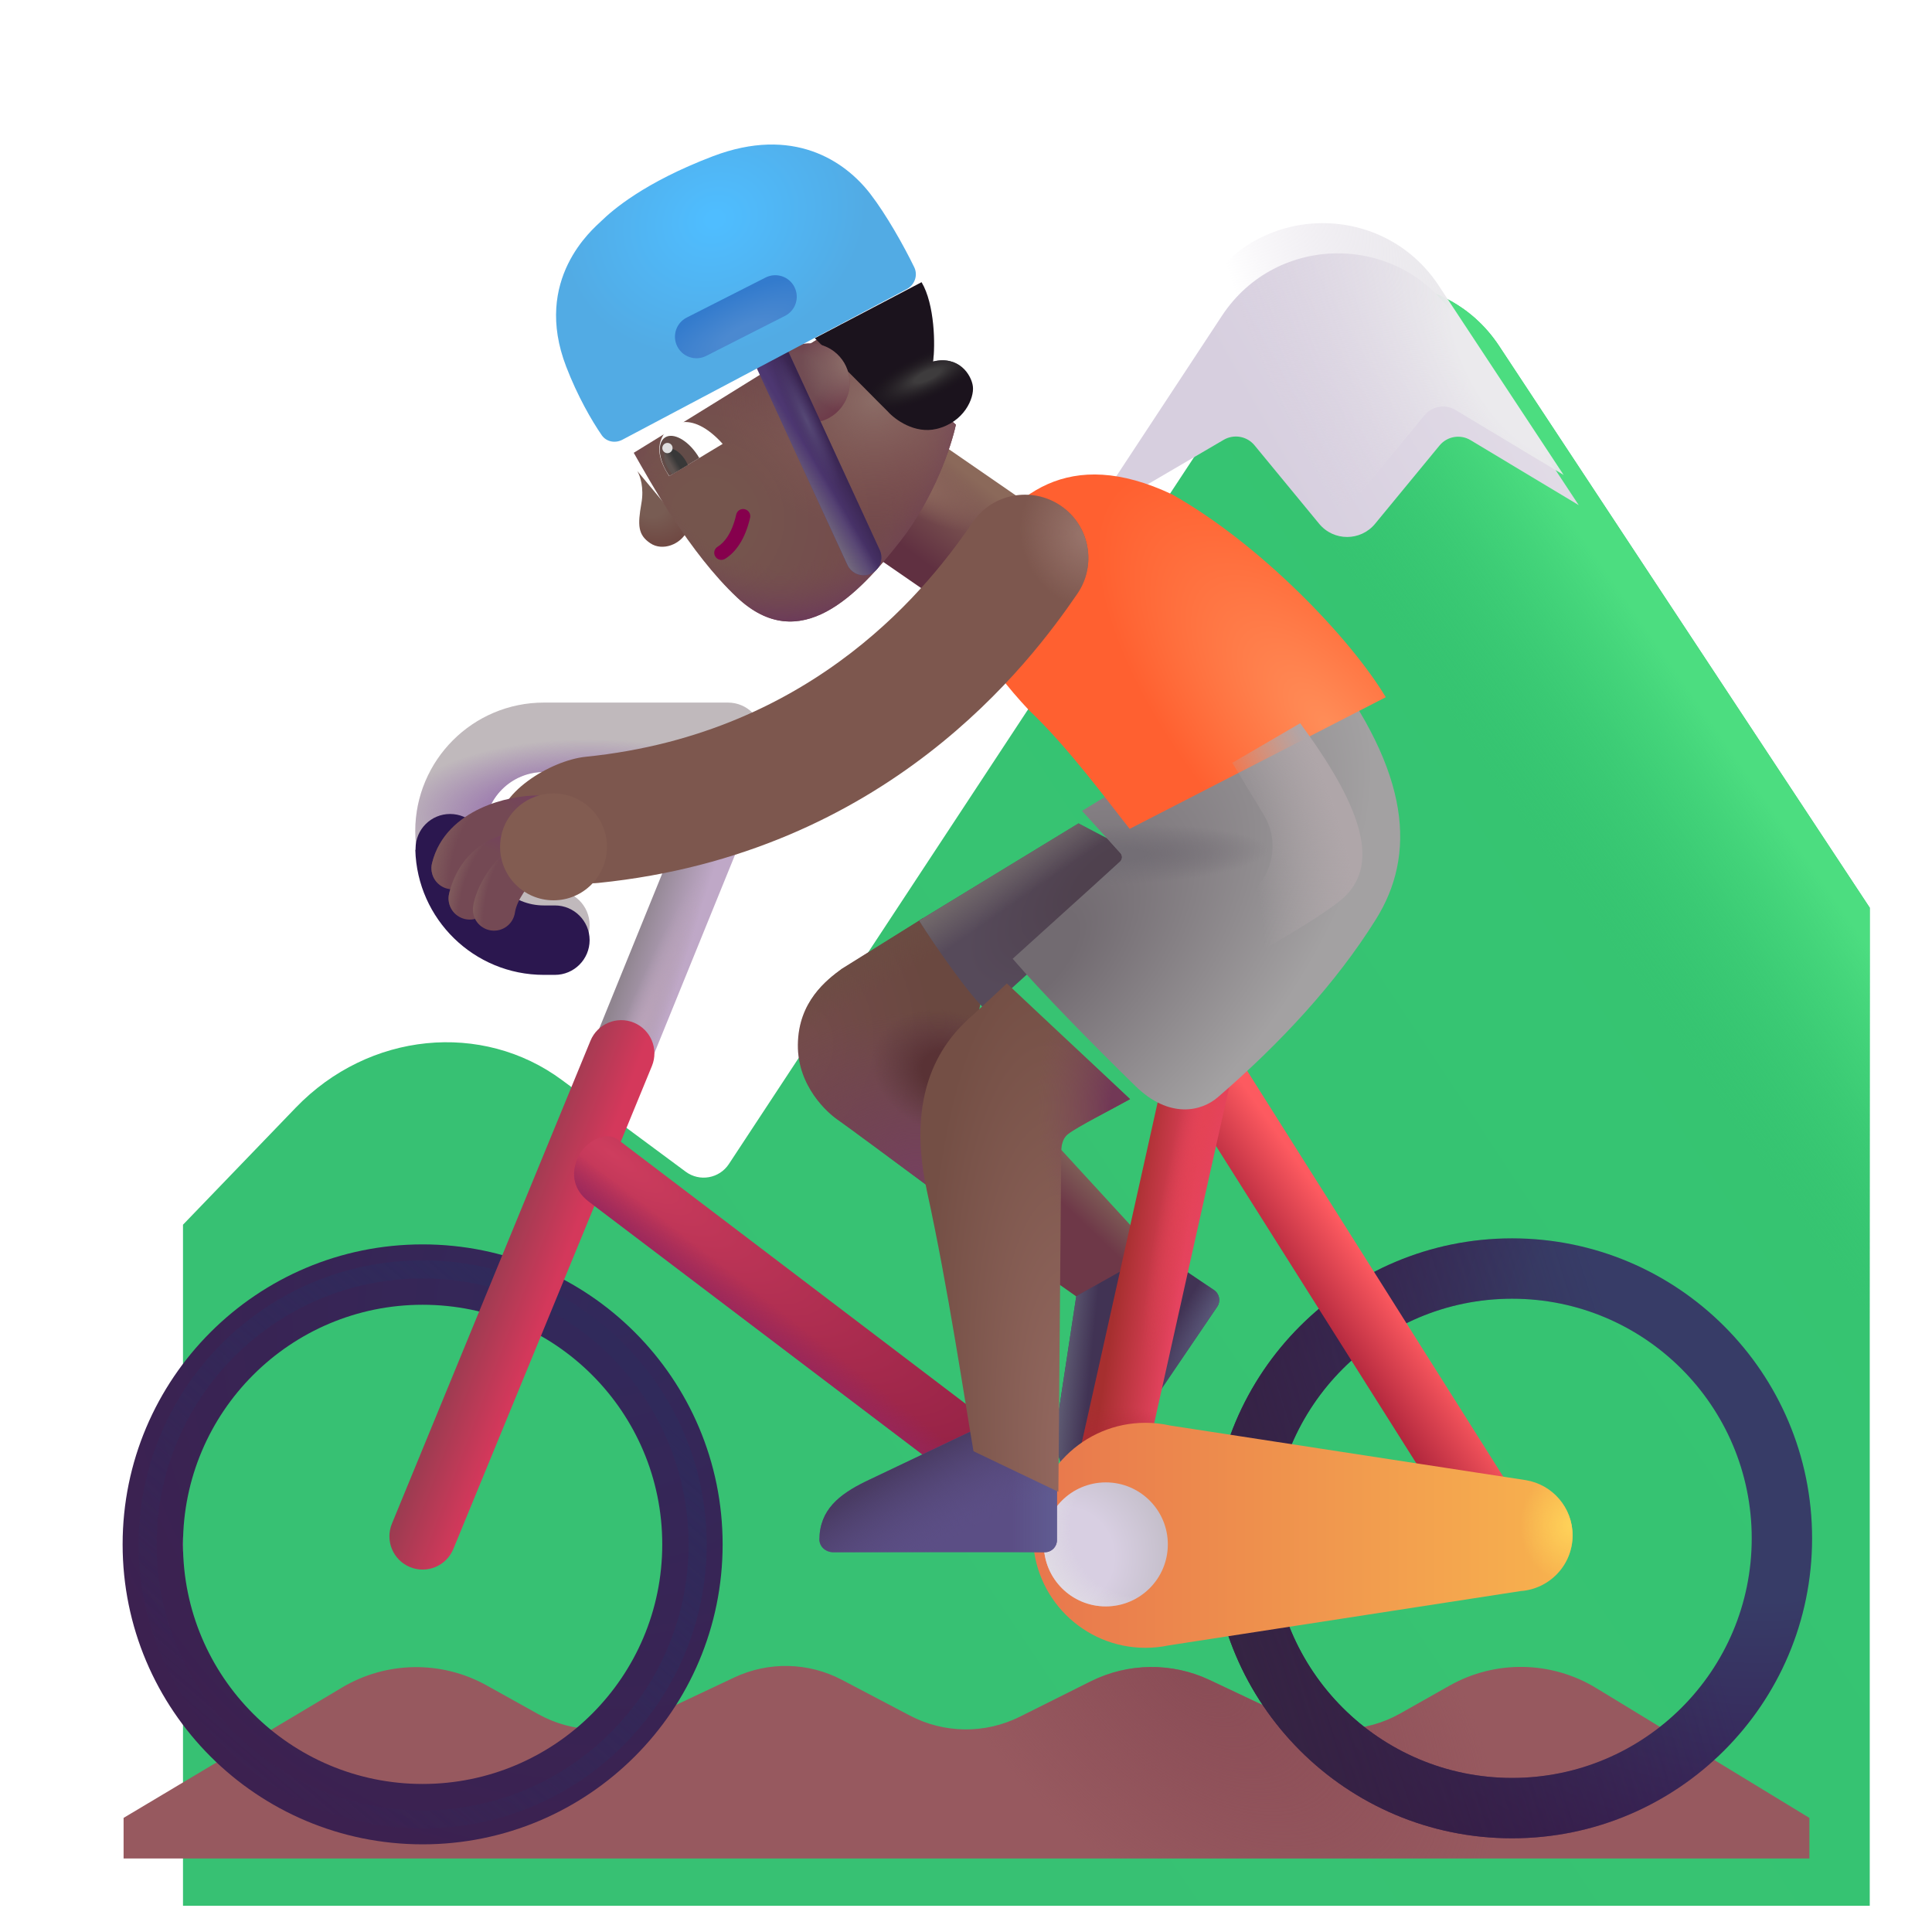 <svg width="32" height="32" viewBox="0 0 32 32" fill="none" xmlns="http://www.w3.org/2000/svg">
<g filter="url(#filter0_i_3987_23484)">
<path d="M3.898 17.347L2.031 19.285V30.566H29.969V14.035L23.829 4.729C22.919 3.351 20.896 3.352 19.988 4.732L11.072 18.281C10.914 18.52 10.587 18.578 10.357 18.407L8.309 16.89C6.989 15.911 5.109 16.089 3.898 17.347Z" fill="url(#paint0_linear_3987_23484)"/>
<path d="M3.898 17.347L2.031 19.285V30.566H29.969V14.035L23.829 4.729C22.919 3.351 20.896 3.352 19.988 4.732L11.072 18.281C10.914 18.52 10.587 18.578 10.357 18.407L8.309 16.89C6.989 15.911 5.109 16.089 3.898 17.347Z" fill="url(#paint1_linear_3987_23484)"/>
</g>
<g filter="url(#filter1_i_3987_23484)">
<path d="M17.771 8.1L20.018 6.785C20.188 6.686 20.404 6.724 20.529 6.876L21.599 8.175C21.839 8.467 22.286 8.467 22.526 8.175L23.593 6.879C23.719 6.726 23.938 6.688 24.108 6.791L25.899 7.867L23.829 4.729C22.919 3.351 20.895 3.352 19.988 4.732L17.771 8.1Z" fill="url(#paint2_linear_3987_23484)"/>
</g>
<path d="M17.771 8.1L20.018 6.785C20.188 6.686 20.404 6.724 20.529 6.876L21.599 8.175C21.839 8.467 22.286 8.467 22.526 8.175L23.593 6.879C23.719 6.726 23.938 6.688 24.108 6.791L25.899 7.867L23.829 4.729C22.919 3.351 20.895 3.352 19.988 4.732L17.771 8.1Z" fill="url(#paint3_radial_3987_23484)"/>
<g filter="url(#filter2_i_3987_23484)">
<path d="M5.663 27.752L2.047 29.91V30.582H29.969V29.91L26.437 27.759C25.695 27.307 24.765 27.292 24.008 27.72L23.191 28.182C22.625 28.501 21.94 28.526 21.353 28.249L20.035 27.626C19.411 27.332 18.687 27.34 18.069 27.647L16.893 28.234C16.318 28.521 15.639 28.514 15.07 28.215L13.944 27.623C13.389 27.331 12.729 27.317 12.162 27.584L10.741 28.254C10.158 28.528 9.479 28.505 8.916 28.192L8.061 27.716C7.312 27.299 6.399 27.313 5.663 27.752Z" fill="#97595F"/>
<path d="M5.663 27.752L2.047 29.91V30.582H29.969V29.91L26.437 27.759C25.695 27.307 24.765 27.292 24.008 27.72L23.191 28.182C22.625 28.501 21.94 28.526 21.353 28.249L20.035 27.626C19.411 27.332 18.687 27.34 18.069 27.647L16.893 28.234C16.318 28.521 15.639 28.514 15.07 28.215L13.944 27.623C13.389 27.331 12.729 27.317 12.162 27.584L10.741 28.254C10.158 28.528 9.479 28.505 8.916 28.192L8.061 27.716C7.312 27.299 6.399 27.313 5.663 27.752Z" fill="url(#paint4_radial_3987_23484)"/>
</g>
<g filter="url(#filter3_i_3987_23484)">
<path fill-rule="evenodd" clip-rule="evenodd" d="M7 21.611C4.808 21.611 3.031 23.388 3.031 25.58C3.031 27.771 4.808 29.548 7 29.548C9.192 29.548 10.969 27.771 10.969 25.58C10.969 23.388 9.192 21.611 7 21.611ZM2.031 25.58C2.031 22.835 4.256 20.611 7 20.611C9.744 20.611 11.969 22.835 11.969 25.58C11.969 28.324 9.744 30.548 7 30.548C4.256 30.548 2.031 28.324 2.031 25.58Z" fill="url(#paint5_radial_3987_23484)"/>
</g>
<g filter="url(#filter4_f_3987_23484)">
<circle cx="7" cy="25.58" r="4.555" stroke="url(#paint6_linear_3987_23484)" stroke-width="0.3"/>
</g>
<path d="M19.131 20.736L17.305 18.748L16.881 20.806L17.882 21.512L19.131 20.736Z" fill="url(#paint7_linear_3987_23484)"/>
<path d="M17.826 21.469L17.525 23.45C17.459 23.925 17.486 24.337 17.89 24.616C17.991 24.687 18.127 24.648 18.196 24.545L20.16 21.644C20.222 21.552 20.198 21.428 20.107 21.366L19.155 20.722L17.826 21.469Z" fill="#413354"/>
<path d="M17.826 21.469L17.525 23.45C17.459 23.925 17.486 24.337 17.89 24.616C17.991 24.687 18.127 24.648 18.196 24.545L20.16 21.644C20.222 21.552 20.198 21.428 20.107 21.366L19.155 20.722L17.826 21.469Z" fill="url(#paint8_linear_3987_23484)"/>
<path d="M17.826 21.469L17.525 23.45C17.459 23.925 17.486 24.337 17.89 24.616C17.991 24.687 18.127 24.648 18.196 24.545L20.16 21.644C20.222 21.552 20.198 21.428 20.107 21.366L19.155 20.722L17.826 21.469Z" fill="url(#paint9_radial_3987_23484)"/>
<path fill-rule="evenodd" clip-rule="evenodd" d="M12.432 12.203C12.688 12.308 12.809 12.601 12.704 12.856L10.164 19.103C10.059 19.358 9.767 19.48 9.511 19.375C9.256 19.269 9.134 18.977 9.24 18.722L11.779 12.475C11.885 12.22 12.177 12.098 12.432 12.203Z" fill="url(#paint10_linear_3987_23484)"/>
<path fill-rule="evenodd" clip-rule="evenodd" d="M12.432 12.203C12.688 12.308 12.809 12.601 12.704 12.856L10.164 19.103C10.059 19.358 9.767 19.48 9.511 19.375C9.256 19.269 9.134 18.977 9.24 18.722L11.779 12.475C11.885 12.22 12.177 12.098 12.432 12.203Z" fill="url(#paint11_radial_3987_23484)"/>
<path fill-rule="evenodd" clip-rule="evenodd" d="M10.498 16.938C10.779 17.054 10.913 17.375 10.798 17.656L7.509 25.656C7.393 25.937 7.072 26.071 6.791 25.956C6.51 25.84 6.376 25.519 6.491 25.238L9.78 17.238C9.896 16.957 10.217 16.823 10.498 16.938Z" fill="url(#paint12_linear_3987_23484)"/>
<path fill-rule="evenodd" clip-rule="evenodd" d="M9.574 19.166C9.676 18.944 10.005 18.7 10.247 18.884L16.497 23.634C16.739 23.818 16.786 24.163 16.602 24.404C16.418 24.646 16.073 24.693 15.831 24.51L9.75 19.9C9.508 19.716 9.445 19.447 9.574 19.166Z" fill="url(#paint13_radial_3987_23484)"/>
<path fill-rule="evenodd" clip-rule="evenodd" d="M9.574 19.166C9.676 18.944 10.005 18.7 10.247 18.884L16.497 23.634C16.739 23.818 16.786 24.163 16.602 24.404C16.418 24.646 16.073 24.693 15.831 24.51L9.75 19.9C9.508 19.716 9.445 19.447 9.574 19.166Z" fill="url(#paint14_linear_3987_23484)"/>
<g filter="url(#filter5_i_3987_23484)">
<path fill-rule="evenodd" clip-rule="evenodd" d="M24.945 21.611C22.753 21.611 20.977 23.388 20.977 25.58C20.977 27.771 22.753 29.548 24.945 29.548C27.137 29.548 28.914 27.771 28.914 25.58C28.914 23.388 27.137 21.611 24.945 21.611ZM19.977 25.58C19.977 22.835 22.201 20.611 24.945 20.611C27.689 20.611 29.914 22.835 29.914 25.58C29.914 28.324 27.689 30.548 24.945 30.548C22.201 30.548 19.977 28.324 19.977 25.58Z" fill="url(#paint15_radial_3987_23484)"/>
<path fill-rule="evenodd" clip-rule="evenodd" d="M24.945 21.611C22.753 21.611 20.977 23.388 20.977 25.58C20.977 27.771 22.753 29.548 24.945 29.548C27.137 29.548 28.914 27.771 28.914 25.58C28.914 23.388 27.137 21.611 24.945 21.611ZM19.977 25.58C19.977 22.835 22.201 20.611 24.945 20.611C27.689 20.611 29.914 22.835 29.914 25.58C29.914 28.324 27.689 30.548 24.945 30.548C22.201 30.548 19.977 28.324 19.977 25.58Z" fill="url(#paint16_linear_3987_23484)"/>
</g>
<path fill-rule="evenodd" clip-rule="evenodd" d="M19.683 17.224C19.426 17.386 19.349 17.726 19.511 17.983L24.23 25.459C24.392 25.716 24.732 25.793 24.989 25.631C25.246 25.468 25.323 25.129 25.16 24.872L20.442 17.395C20.279 17.139 19.94 17.062 19.683 17.224Z" fill="url(#paint17_linear_3987_23484)"/>
<path fill-rule="evenodd" clip-rule="evenodd" d="M19.987 17.144C20.283 17.21 20.47 17.504 20.404 17.801L18.826 24.879C18.76 25.175 18.466 25.362 18.169 25.296C17.873 25.23 17.686 24.936 17.752 24.64L19.33 17.561C19.396 17.265 19.691 17.078 19.987 17.144Z" fill="url(#paint18_linear_3987_23484)"/>
<path fill-rule="evenodd" clip-rule="evenodd" d="M19.987 17.144C20.283 17.21 20.47 17.504 20.404 17.801L18.826 24.879C18.76 25.175 18.466 25.362 18.169 25.296C17.873 25.23 17.686 24.936 17.752 24.64L19.33 17.561C19.396 17.265 19.691 17.078 19.987 17.144Z" fill="url(#paint19_radial_3987_23484)"/>
<path fill-rule="evenodd" clip-rule="evenodd" d="M19.987 17.144C20.283 17.21 20.47 17.504 20.404 17.801L18.826 24.879C18.76 25.175 18.466 25.362 18.169 25.296C17.873 25.23 17.686 24.936 17.752 24.64L19.33 17.561C19.396 17.265 19.691 17.078 19.987 17.144Z" fill="url(#paint20_radial_3987_23484)"/>
<path d="M13.942 16.048L15.282 15.212L16.321 16.252L15.555 19.783C15.042 19.402 13.987 18.622 13.868 18.541C13.719 18.439 13.207 17.998 13.215 17.302C13.223 16.591 13.692 16.231 13.942 16.048Z" fill="url(#paint21_radial_3987_23484)"/>
<path d="M13.942 16.048L15.282 15.212L16.321 16.252L15.555 19.783C15.042 19.402 13.987 18.622 13.868 18.541C13.719 18.439 13.207 17.998 13.215 17.302C13.223 16.591 13.692 16.231 13.942 16.048Z" fill="url(#paint22_radial_3987_23484)"/>
<path d="M13.942 16.048L15.282 15.212L16.321 16.252L15.555 19.783C15.042 19.402 13.987 18.622 13.868 18.541C13.719 18.439 13.207 17.998 13.215 17.302C13.223 16.591 13.692 16.231 13.942 16.048Z" fill="url(#paint23_radial_3987_23484)"/>
<path d="M13.942 16.048L15.282 15.212L16.321 16.252L15.555 19.783C15.042 19.402 13.987 18.622 13.868 18.541C13.719 18.439 13.207 17.998 13.215 17.302C13.223 16.591 13.692 16.231 13.942 16.048Z" fill="url(#paint24_linear_3987_23484)"/>
<path d="M15.223 15.248L17.863 13.638L19.07 14.267L16.344 16.744C16.075 16.512 15.504 15.693 15.223 15.248Z" fill="url(#paint25_radial_3987_23484)"/>
<path d="M15.223 15.248L17.863 13.638L19.07 14.267L16.344 16.744C16.075 16.512 15.504 15.693 15.223 15.248Z" fill="url(#paint26_linear_3987_23484)"/>
<g filter="url(#filter6_ii_3987_23484)">
<path d="M18.857 27.403C18.733 27.429 18.604 27.443 18.473 27.443C17.444 27.443 16.609 26.609 16.609 25.58C16.609 24.55 17.444 23.716 18.473 23.716C18.611 23.716 18.745 23.731 18.875 23.76L24.773 24.666C25.212 24.738 25.547 25.12 25.547 25.58C25.547 26.069 25.168 26.469 24.687 26.503L18.857 27.403Z" fill="url(#paint27_linear_3987_23484)"/>
<path d="M18.857 27.403C18.733 27.429 18.604 27.443 18.473 27.443C17.444 27.443 16.609 26.609 16.609 25.58C16.609 24.55 17.444 23.716 18.473 23.716C18.611 23.716 18.745 23.731 18.875 23.76L24.773 24.666C25.212 24.738 25.547 25.12 25.547 25.58C25.547 26.069 25.168 26.469 24.687 26.503L18.857 27.403Z" fill="url(#paint28_radial_3987_23484)"/>
</g>
<circle cx="18.316" cy="25.58" r="1.027" fill="url(#paint29_radial_3987_23484)"/>
<circle cx="18.316" cy="25.58" r="1.027" fill="url(#paint30_radial_3987_23484)"/>
<g filter="url(#filter7_i_3987_23484)">
<path d="M16.043 23.829L14.234 24.69C13.803 24.902 13.477 25.155 13.472 25.646C13.471 25.77 13.579 25.86 13.703 25.86H17.206C17.317 25.86 17.406 25.771 17.406 25.66V24.511L16.043 23.829Z" fill="#5B4E85"/>
<path d="M16.043 23.829L14.234 24.69C13.803 24.902 13.477 25.155 13.472 25.646C13.471 25.77 13.579 25.86 13.703 25.86H17.206C17.317 25.86 17.406 25.771 17.406 25.66V24.511L16.043 23.829Z" fill="url(#paint31_linear_3987_23484)"/>
<path d="M16.043 23.829L14.234 24.69C13.803 24.902 13.477 25.155 13.472 25.646C13.471 25.77 13.579 25.86 13.703 25.86H17.206C17.317 25.86 17.406 25.771 17.406 25.66V24.511L16.043 23.829Z" fill="url(#paint32_radial_3987_23484)"/>
</g>
<rect x="13.482" y="8.516" width="2.154" height="2.668" transform="rotate(-55.397 13.482 8.516)" fill="url(#paint33_linear_3987_23484)"/>
<rect x="13.482" y="8.516" width="2.154" height="2.668" transform="rotate(-55.397 13.482 8.516)" fill="url(#paint34_radial_3987_23484)"/>
<g filter="url(#filter8_i_3987_23484)">
<path d="M16.024 16.603L16.577 16.089L18.617 18.005C18.344 18.159 17.73 18.469 17.586 18.587C17.477 18.678 17.477 18.822 17.477 18.916L17.43 24.509L16.024 23.837C15.886 23.043 15.604 21.129 15.255 19.537C14.859 17.736 15.63 16.944 16.024 16.603Z" fill="url(#paint35_radial_3987_23484)"/>
<path d="M16.024 16.603L16.577 16.089L18.617 18.005C18.344 18.159 17.73 18.469 17.586 18.587C17.477 18.678 17.477 18.822 17.477 18.916L17.43 24.509L16.024 23.837C15.886 23.043 15.604 21.129 15.255 19.537C14.859 17.736 15.63 16.944 16.024 16.603Z" fill="url(#paint36_radial_3987_23484)"/>
</g>
<g filter="url(#filter9_i_3987_23484)">
<path d="M18.308 14.38L17.672 13.681L21.703 11.205C23.125 13.072 23.203 14.415 22.539 15.478C21.875 16.541 20.957 17.529 19.922 18.423C19.651 18.658 19.119 18.785 18.562 18.244C17.855 17.556 16.984 16.666 16.523 16.13L18.301 14.522C18.342 14.485 18.345 14.421 18.308 14.38Z" fill="url(#paint37_radial_3987_23484)"/>
<path d="M18.308 14.38L17.672 13.681L21.703 11.205C23.125 13.072 23.203 14.415 22.539 15.478C21.875 16.541 20.957 17.529 19.922 18.423C19.651 18.658 19.119 18.785 18.562 18.244C17.855 17.556 16.984 16.666 16.523 16.13L18.301 14.522C18.342 14.485 18.345 14.421 18.308 14.38Z" fill="url(#paint38_radial_3987_23484)"/>
</g>
<g filter="url(#filter10_i_3987_23484)">
<path d="M16.039 11.759C16.703 12.384 17.402 13.345 17.711 13.728L21.953 11.548C21.367 10.572 19.883 9.017 18.414 8.189C16.695 7.377 15.742 8.189 15.109 9.259C14.695 10.111 15.367 11.041 16.039 11.759Z" fill="url(#paint39_radial_3987_23484)"/>
</g>
<g filter="url(#filter11_i_3987_23484)">
<path d="M12.883 12.213C12.883 11.895 12.625 11.637 12.308 11.637H9.258C8.082 11.637 7.128 12.591 7.128 13.767C7.128 14.943 8.082 15.897 9.258 15.897H9.441C9.758 15.897 10.016 15.639 10.016 15.322C10.016 15.004 9.758 14.747 9.441 14.747H9.258C8.717 14.747 8.278 14.308 8.278 13.767C8.278 13.226 8.717 12.787 9.258 12.787H12.308C12.625 12.787 12.883 12.53 12.883 12.213Z" fill="#C0B9BC"/>
<path d="M12.883 12.213C12.883 11.895 12.625 11.637 12.308 11.637H9.258C8.082 11.637 7.128 12.591 7.128 13.767C7.128 14.943 8.082 15.897 9.258 15.897H9.441C9.758 15.897 10.016 15.639 10.016 15.322C10.016 15.004 9.758 14.747 9.441 14.747H9.258C8.717 14.747 8.278 14.308 8.278 13.767C8.278 13.226 8.717 12.787 9.258 12.787H12.308C12.625 12.787 12.883 12.53 12.883 12.213Z" fill="url(#paint40_radial_3987_23484)"/>
</g>
<g filter="url(#filter12_i_3987_23484)">
<path fill-rule="evenodd" clip-rule="evenodd" d="M8.277 13.826V13.804C8.277 13.488 8.021 13.232 7.705 13.232C7.389 13.232 7.133 13.488 7.133 13.804V13.826H7.129C7.16 14.975 8.101 15.897 9.258 15.897H9.441C9.758 15.897 10.016 15.639 10.016 15.322C10.016 15.004 9.758 14.747 9.441 14.747H9.258C8.737 14.747 8.31 14.339 8.28 13.826H8.277Z" fill="#2B174F"/>
</g>
<g filter="url(#filter13_i_3987_23484)">
<path fill-rule="evenodd" clip-rule="evenodd" d="M17.07 8.877C17.548 9.204 17.671 9.858 17.343 10.336C16.561 11.481 14.192 14.639 9.411 15.124C8.834 15.183 7.816 14.805 7.758 14.228C7.699 13.651 8.622 13.094 9.199 13.035C13.043 12.645 14.94 10.131 15.61 9.151C15.937 8.672 16.591 8.55 17.07 8.877Z" fill="#7D574E"/>
<path fill-rule="evenodd" clip-rule="evenodd" d="M17.07 8.877C17.548 9.204 17.671 9.858 17.343 10.336C16.561 11.481 14.192 14.639 9.411 15.124C8.834 15.183 7.816 14.805 7.758 14.228C7.699 13.651 8.622 13.094 9.199 13.035C13.043 12.645 14.94 10.131 15.61 9.151C15.937 8.672 16.591 8.55 17.07 8.877Z" fill="url(#paint41_radial_3987_23484)"/>
</g>
<path fill-rule="evenodd" clip-rule="evenodd" d="M9.264 13.525C9.264 13.718 9.107 13.875 8.914 13.875C8.741 13.875 8.479 13.917 8.252 14.024C8.026 14.131 7.882 14.277 7.836 14.463C7.791 14.651 7.601 14.766 7.413 14.72C7.226 14.675 7.11 14.485 7.156 14.297C7.27 13.831 7.618 13.549 7.953 13.391C8.287 13.234 8.653 13.175 8.914 13.175C9.107 13.175 9.264 13.332 9.264 13.525Z" fill="url(#paint42_radial_3987_23484)"/>
<path fill-rule="evenodd" clip-rule="evenodd" d="M9.264 13.525C9.264 13.718 9.107 13.875 8.914 13.875C8.741 13.875 8.479 13.917 8.252 14.024C8.026 14.131 7.882 14.277 7.836 14.463C7.791 14.651 7.601 14.766 7.413 14.72C7.226 14.675 7.11 14.485 7.156 14.297C7.27 13.831 7.618 13.549 7.953 13.391C8.287 13.234 8.653 13.175 8.914 13.175C9.107 13.175 9.264 13.332 9.264 13.525Z" fill="url(#paint43_radial_3987_23484)"/>
<g filter="url(#filter14_f_3987_23484)">
<path d="M20.933 13.498L20.41 12.635L21.535 11.979C22.504 13.291 22.879 14.275 22.27 14.854C21.782 15.316 19.4 16.578 18.27 17.15L20.773 14.736C21.109 14.412 21.176 13.898 20.933 13.498Z" fill="url(#paint44_radial_3987_23484)"/>
</g>
<path fill-rule="evenodd" clip-rule="evenodd" d="M8.754 14.06C8.813 14.244 8.711 14.441 8.527 14.5C8.239 14.592 8.15 14.829 8.121 14.957C8.079 15.146 7.892 15.265 7.704 15.223C7.515 15.181 7.396 14.994 7.438 14.805C7.488 14.582 7.673 14.038 8.314 13.833C8.498 13.774 8.695 13.876 8.754 14.06Z" fill="url(#paint45_radial_3987_23484)"/>
<path fill-rule="evenodd" clip-rule="evenodd" d="M8.754 14.06C8.813 14.244 8.711 14.441 8.527 14.5C8.239 14.592 8.15 14.829 8.121 14.957C8.079 15.146 7.892 15.265 7.704 15.223C7.515 15.181 7.396 14.994 7.438 14.805C7.488 14.582 7.673 14.038 8.314 13.833C8.498 13.774 8.695 13.876 8.754 14.06Z" fill="url(#paint46_radial_3987_23484)"/>
<path fill-rule="evenodd" clip-rule="evenodd" d="M8.902 14.119C8.968 14.2 9.015 14.361 8.902 14.521C8.75 14.647 8.559 14.911 8.529 15.115C8.501 15.306 8.324 15.439 8.132 15.411C7.941 15.383 7.809 15.205 7.836 15.014C7.855 14.885 7.913 14.729 7.991 14.585C8.071 14.438 8.188 14.273 8.345 14.142C8.494 14.019 8.778 13.97 8.902 14.119Z" fill="url(#paint47_radial_3987_23484)"/>
<path fill-rule="evenodd" clip-rule="evenodd" d="M8.902 14.119C8.968 14.2 9.015 14.361 8.902 14.521C8.75 14.647 8.559 14.911 8.529 15.115C8.501 15.306 8.324 15.439 8.132 15.411C7.941 15.383 7.809 15.205 7.836 15.014C7.855 14.885 7.913 14.729 7.991 14.585C8.071 14.438 8.188 14.273 8.345 14.142C8.494 14.019 8.778 13.97 8.902 14.119Z" fill="url(#paint48_radial_3987_23484)"/>
<g filter="url(#filter15_f_3987_23484)">
<circle cx="9.168" cy="14.027" r="0.885" fill="#825C51"/>
</g>
<path d="M10.77 8.997C10.565 8.858 10.56 8.698 10.623 8.34C10.67 8.079 10.604 7.884 10.556 7.802L11.382 8.794C11.275 9.018 10.974 9.135 10.77 8.997Z" fill="url(#paint49_radial_3987_23484)"/>
<g filter="url(#filter16_i_3987_23484)">
<path d="M11.961 9.748C11.171 9.009 10.512 7.816 10.248 7.35L13.705 5.214L15.582 6.884C15.51 7.227 15.225 8.093 14.662 8.812C13.958 9.711 12.998 10.718 11.961 9.748Z" fill="url(#paint50_radial_3987_23484)"/>
<path d="M11.961 9.748C11.171 9.009 10.512 7.816 10.248 7.35L13.705 5.214L15.582 6.884C15.51 7.227 15.225 8.093 14.662 8.812C13.958 9.711 12.998 10.718 11.961 9.748Z" fill="url(#paint51_radial_3987_23484)"/>
<path d="M11.961 9.748C11.171 9.009 10.512 7.816 10.248 7.35L13.705 5.214L15.582 6.884C15.51 7.227 15.225 8.093 14.662 8.812C13.958 9.711 12.998 10.718 11.961 9.748Z" fill="url(#paint52_radial_3987_23484)"/>
<path d="M11.961 9.748C11.171 9.009 10.512 7.816 10.248 7.35L13.705 5.214L15.582 6.884C15.51 7.227 15.225 8.093 14.662 8.812C13.958 9.711 12.998 10.718 11.961 9.748Z" fill="url(#paint53_radial_3987_23484)"/>
</g>
<path fill-rule="evenodd" clip-rule="evenodd" d="M11.847 9.217C11.813 9.161 11.831 9.089 11.887 9.055C11.989 8.993 12.123 8.841 12.194 8.523C12.208 8.459 12.271 8.419 12.334 8.434C12.398 8.448 12.438 8.511 12.424 8.574C12.342 8.937 12.179 9.153 12.009 9.256C11.953 9.29 11.881 9.272 11.847 9.217Z" fill="#86004D"/>
<g filter="url(#filter17_i_3987_23484)">
<path d="M14.553 6.914L13.346 5.701L15.114 4.774C15.333 5.139 15.344 5.832 15.303 6.088C15.726 5.984 15.94 6.305 15.964 6.5C15.988 6.696 15.818 7.094 15.363 7.204C14.999 7.291 14.671 7.047 14.553 6.914Z" fill="#1B131D"/>
<path d="M14.553 6.914L13.346 5.701L15.114 4.774C15.333 5.139 15.344 5.832 15.303 6.088C15.726 5.984 15.94 6.305 15.964 6.5C15.988 6.696 15.818 7.094 15.363 7.204C14.999 7.291 14.671 7.047 14.553 6.914Z" fill="url(#paint54_radial_3987_23484)"/>
</g>
<path d="M10.939 7.313C10.871 7.543 11.01 7.771 11.084 7.886L11.97 7.352C11.437 6.761 11.032 7.001 10.939 7.313Z" fill="white"/>
<path d="M11.582 7.586C11.572 7.57 11.563 7.554 11.552 7.537C11.389 7.289 11.149 7.158 11.015 7.246C10.881 7.333 10.904 7.606 11.067 7.855C11.073 7.865 11.08 7.875 11.087 7.885L11.582 7.586Z" fill="#634C48"/>
<path d="M11.392 7.701C11.379 7.67 11.363 7.639 11.343 7.608C11.252 7.47 11.12 7.396 11.048 7.444C10.975 7.491 10.989 7.642 11.08 7.78C11.098 7.807 11.117 7.832 11.137 7.854L11.392 7.701Z" fill="url(#paint55_linear_3987_23484)"/>
<circle cx="11.055" cy="7.421" r="0.085" transform="rotate(-64.502 11.055 7.421)" fill="#DFDFDF"/>
<circle cx="13.414" cy="6.345" r="0.659" transform="rotate(-64.502 13.414 6.345)" fill="url(#paint56_radial_3987_23484)"/>
<circle cx="13.414" cy="6.345" r="0.659" transform="rotate(-64.502 13.414 6.345)" fill="url(#paint57_radial_3987_23484)"/>
<path fill-rule="evenodd" clip-rule="evenodd" d="M12.644 5.631C12.791 5.563 12.966 5.628 13.034 5.775L14.571 9.11C14.639 9.258 14.575 9.433 14.427 9.501C14.279 9.569 14.104 9.504 14.036 9.356L12.499 6.022C12.431 5.874 12.496 5.699 12.644 5.631Z" fill="#4D3771"/>
<path fill-rule="evenodd" clip-rule="evenodd" d="M12.644 5.631C12.791 5.563 12.966 5.628 13.034 5.775L14.571 9.11C14.639 9.258 14.575 9.433 14.427 9.501C14.279 9.569 14.104 9.504 14.036 9.356L12.499 6.022C12.431 5.874 12.496 5.699 12.644 5.631Z" fill="url(#paint58_linear_3987_23484)"/>
<path fill-rule="evenodd" clip-rule="evenodd" d="M12.644 5.631C12.791 5.563 12.966 5.628 13.034 5.775L14.571 9.11C14.639 9.258 14.575 9.433 14.427 9.501C14.279 9.569 14.104 9.504 14.036 9.356L12.499 6.022C12.431 5.874 12.496 5.699 12.644 5.631Z" fill="url(#paint59_linear_3987_23484)"/>
<path fill-rule="evenodd" clip-rule="evenodd" d="M12.644 5.631C12.791 5.563 12.966 5.628 13.034 5.775L14.571 9.11C14.639 9.258 14.575 9.433 14.427 9.501C14.279 9.569 14.104 9.504 14.036 9.356L12.499 6.022C12.431 5.874 12.496 5.699 12.644 5.631Z" fill="url(#paint60_radial_3987_23484)"/>
<g filter="url(#filter18_i_3987_23484)">
<path d="M15.017 4.94L10.309 7.433C10.19 7.496 10.044 7.469 9.967 7.359C9.8 7.117 9.565 6.71 9.378 6.223C8.819 4.773 9.823 3.943 9.955 3.815C10.145 3.63 10.67 3.172 11.805 2.739C13.136 2.231 13.993 2.813 14.415 3.361C14.681 3.706 14.972 4.225 15.142 4.575C15.208 4.71 15.15 4.87 15.017 4.94Z" fill="url(#paint61_radial_3987_23484)"/>
</g>
<g filter="url(#filter19_i_3987_23484)">
<path d="M11.218 5.738C11.129 5.563 11.199 5.349 11.374 5.26L12.68 4.597C12.855 4.508 13.069 4.578 13.158 4.753C13.247 4.929 13.178 5.143 13.002 5.232L11.697 5.895C11.521 5.984 11.307 5.914 11.218 5.738Z" fill="url(#paint62_radial_3987_23484)"/>
</g>
<defs>
<filter id="filter0_i_3987_23484" x="2.031" y="3.696" width="28.938" height="27.87" filterUnits="userSpaceOnUse" color-interpolation-filters="sRGB">
<feFlood flood-opacity="0" result="BackgroundImageFix"/>
<feBlend mode="normal" in="SourceGraphic" in2="BackgroundImageFix" result="shape"/>
<feColorMatrix in="SourceAlpha" type="matrix" values="0 0 0 0 0 0 0 0 0 0 0 0 0 0 0 0 0 0 127 0" result="hardAlpha"/>
<feOffset dx="1" dy="1"/>
<feGaussianBlur stdDeviation="1"/>
<feComposite in2="hardAlpha" operator="arithmetic" k2="-1" k3="1"/>
<feColorMatrix type="matrix" values="0 0 0 0 0.22 0 0 0 0 0.659 0 0 0 0 0.353 0 0 0 1 0"/>
<feBlend mode="normal" in2="shape" result="effect1_innerShadow_3987_23484"/>
</filter>
<filter id="filter1_i_3987_23484" x="17.771" y="3.696" width="8.378" height="5.198" filterUnits="userSpaceOnUse" color-interpolation-filters="sRGB">
<feFlood flood-opacity="0" result="BackgroundImageFix"/>
<feBlend mode="normal" in="SourceGraphic" in2="BackgroundImageFix" result="shape"/>
<feColorMatrix in="SourceAlpha" type="matrix" values="0 0 0 0 0 0 0 0 0 0 0 0 0 0 0 0 0 0 127 0" result="hardAlpha"/>
<feOffset dx="0.25" dy="0.5"/>
<feGaussianBlur stdDeviation="0.375"/>
<feComposite in2="hardAlpha" operator="arithmetic" k2="-1" k3="1"/>
<feColorMatrix type="matrix" values="0 0 0 0 0.706 0 0 0 0 0.706 0 0 0 0 0.71 0 0 0 1 0"/>
<feBlend mode="normal" in2="shape" result="effect1_innerShadow_3987_23484"/>
</filter>
<filter id="filter2_i_3987_23484" x="2.047" y="27.394" width="27.922" height="3.388" filterUnits="userSpaceOnUse" color-interpolation-filters="sRGB">
<feFlood flood-opacity="0" result="BackgroundImageFix"/>
<feBlend mode="normal" in="SourceGraphic" in2="BackgroundImageFix" result="shape"/>
<feColorMatrix in="SourceAlpha" type="matrix" values="0 0 0 0 0 0 0 0 0 0 0 0 0 0 0 0 0 0 127 0" result="hardAlpha"/>
<feOffset dy="0.2"/>
<feGaussianBlur stdDeviation="0.5"/>
<feComposite in2="hardAlpha" operator="arithmetic" k2="-1" k3="1"/>
<feColorMatrix type="matrix" values="0 0 0 0 0.475 0 0 0 0 0.259 0 0 0 0 0.251 0 0 0 1 0"/>
<feBlend mode="normal" in2="shape" result="effect1_innerShadow_3987_23484"/>
</filter>
<filter id="filter3_i_3987_23484" x="2.031" y="20.611" width="9.938" height="9.938" filterUnits="userSpaceOnUse" color-interpolation-filters="sRGB">
<feFlood flood-opacity="0" result="BackgroundImageFix"/>
<feBlend mode="normal" in="SourceGraphic" in2="BackgroundImageFix" result="shape"/>
<feColorMatrix in="SourceAlpha" type="matrix" values="0 0 0 0 0 0 0 0 0 0 0 0 0 0 0 0 0 0 127 0" result="hardAlpha"/>
<feOffset/>
<feGaussianBlur stdDeviation="0.25"/>
<feComposite in2="hardAlpha" operator="arithmetic" k2="-1" k3="1"/>
<feColorMatrix type="matrix" values="0 0 0 0 0.227 0 0 0 0 0.157 0 0 0 0 0.275 0 0 0 1 0"/>
<feBlend mode="normal" in2="shape" result="effect1_innerShadow_3987_23484"/>
</filter>
<filter id="filter4_f_3987_23484" x="1.795" y="20.375" width="10.409" height="10.409" filterUnits="userSpaceOnUse" color-interpolation-filters="sRGB">
<feFlood flood-opacity="0" result="BackgroundImageFix"/>
<feBlend mode="normal" in="SourceGraphic" in2="BackgroundImageFix" result="shape"/>
<feGaussianBlur stdDeviation="0.25" result="effect1_foregroundBlur_3987_23484"/>
</filter>
<filter id="filter5_i_3987_23484" x="19.977" y="20.511" width="10.037" height="10.037" filterUnits="userSpaceOnUse" color-interpolation-filters="sRGB">
<feFlood flood-opacity="0" result="BackgroundImageFix"/>
<feBlend mode="normal" in="SourceGraphic" in2="BackgroundImageFix" result="shape"/>
<feColorMatrix in="SourceAlpha" type="matrix" values="0 0 0 0 0 0 0 0 0 0 0 0 0 0 0 0 0 0 127 0" result="hardAlpha"/>
<feOffset dx="0.1" dy="-0.1"/>
<feGaussianBlur stdDeviation="0.2"/>
<feComposite in2="hardAlpha" operator="arithmetic" k2="-1" k3="1"/>
<feColorMatrix type="matrix" values="0 0 0 0 0.153 0 0 0 0 0.086 0 0 0 0 0.165 0 0 0 1 0"/>
<feBlend mode="normal" in2="shape" result="effect1_innerShadow_3987_23484"/>
</filter>
<filter id="filter6_ii_3987_23484" x="16.609" y="23.466" width="9.188" height="4.077" filterUnits="userSpaceOnUse" color-interpolation-filters="sRGB">
<feFlood flood-opacity="0" result="BackgroundImageFix"/>
<feBlend mode="normal" in="SourceGraphic" in2="BackgroundImageFix" result="shape"/>
<feColorMatrix in="SourceAlpha" type="matrix" values="0 0 0 0 0 0 0 0 0 0 0 0 0 0 0 0 0 0 127 0" result="hardAlpha"/>
<feOffset dx="0.25" dy="-0.25"/>
<feGaussianBlur stdDeviation="0.25"/>
<feComposite in2="hardAlpha" operator="arithmetic" k2="-1" k3="1"/>
<feColorMatrix type="matrix" values="0 0 0 0 0.702 0 0 0 0 0.341 0 0 0 0 0.255 0 0 0 1 0"/>
<feBlend mode="normal" in2="shape" result="effect1_innerShadow_3987_23484"/>
<feColorMatrix in="SourceAlpha" type="matrix" values="0 0 0 0 0 0 0 0 0 0 0 0 0 0 0 0 0 0 127 0" result="hardAlpha"/>
<feOffset dx="0.25" dy="0.1"/>
<feGaussianBlur stdDeviation="0.25"/>
<feComposite in2="hardAlpha" operator="arithmetic" k2="-1" k3="1"/>
<feColorMatrix type="matrix" values="0 0 0 0 0.894 0 0 0 0 0.49 0 0 0 0 0.196 0 0 0 1 0"/>
<feBlend mode="normal" in2="effect1_innerShadow_3987_23484" result="effect2_innerShadow_3987_23484"/>
</filter>
<filter id="filter7_i_3987_23484" x="13.472" y="23.679" width="4.034" height="2.181" filterUnits="userSpaceOnUse" color-interpolation-filters="sRGB">
<feFlood flood-opacity="0" result="BackgroundImageFix"/>
<feBlend mode="normal" in="SourceGraphic" in2="BackgroundImageFix" result="shape"/>
<feColorMatrix in="SourceAlpha" type="matrix" values="0 0 0 0 0 0 0 0 0 0 0 0 0 0 0 0 0 0 127 0" result="hardAlpha"/>
<feOffset dx="0.1" dy="-0.15"/>
<feGaussianBlur stdDeviation="0.125"/>
<feComposite in2="hardAlpha" operator="arithmetic" k2="-1" k3="1"/>
<feColorMatrix type="matrix" values="0 0 0 0 0.275 0 0 0 0 0.188 0 0 0 0 0.525 0 0 0 1 0"/>
<feBlend mode="normal" in2="shape" result="effect1_innerShadow_3987_23484"/>
</filter>
<filter id="filter8_i_3987_23484" x="15.145" y="16.089" width="3.572" height="8.62" filterUnits="userSpaceOnUse" color-interpolation-filters="sRGB">
<feFlood flood-opacity="0" result="BackgroundImageFix"/>
<feBlend mode="normal" in="SourceGraphic" in2="BackgroundImageFix" result="shape"/>
<feColorMatrix in="SourceAlpha" type="matrix" values="0 0 0 0 0 0 0 0 0 0 0 0 0 0 0 0 0 0 127 0" result="hardAlpha"/>
<feOffset dx="0.1" dy="0.2"/>
<feGaussianBlur stdDeviation="0.1"/>
<feComposite in2="hardAlpha" operator="arithmetic" k2="-1" k3="1"/>
<feColorMatrix type="matrix" values="0 0 0 0 0.541 0 0 0 0 0.384 0 0 0 0 0.357 0 0 0 1 0"/>
<feBlend mode="normal" in2="shape" result="effect1_innerShadow_3987_23484"/>
</filter>
<filter id="filter9_i_3987_23484" x="16.523" y="10.955" width="6.668" height="7.67" filterUnits="userSpaceOnUse" color-interpolation-filters="sRGB">
<feFlood flood-opacity="0" result="BackgroundImageFix"/>
<feBlend mode="normal" in="SourceGraphic" in2="BackgroundImageFix" result="shape"/>
<feColorMatrix in="SourceAlpha" type="matrix" values="0 0 0 0 0 0 0 0 0 0 0 0 0 0 0 0 0 0 127 0" result="hardAlpha"/>
<feOffset dx="0.25" dy="-0.25"/>
<feGaussianBlur stdDeviation="0.625"/>
<feComposite in2="hardAlpha" operator="arithmetic" k2="-1" k3="1"/>
<feColorMatrix type="matrix" values="0 0 0 0 0.482 0 0 0 0 0.361 0 0 0 0 0.557 0 0 0 1 0"/>
<feBlend mode="normal" in2="shape" result="effect1_innerShadow_3987_23484"/>
</filter>
<filter id="filter10_i_3987_23484" x="14.982" y="7.859" width="7.971" height="5.869" filterUnits="userSpaceOnUse" color-interpolation-filters="sRGB">
<feFlood flood-opacity="0" result="BackgroundImageFix"/>
<feBlend mode="normal" in="SourceGraphic" in2="BackgroundImageFix" result="shape"/>
<feColorMatrix in="SourceAlpha" type="matrix" values="0 0 0 0 0 0 0 0 0 0 0 0 0 0 0 0 0 0 127 0" result="hardAlpha"/>
<feOffset dx="1"/>
<feGaussianBlur stdDeviation="0.75"/>
<feComposite in2="hardAlpha" operator="arithmetic" k2="-1" k3="1"/>
<feColorMatrix type="matrix" values="0 0 0 0 0.851 0 0 0 0 0.286 0 0 0 0 0.318 0 0 0 1 0"/>
<feBlend mode="normal" in2="shape" result="effect1_innerShadow_3987_23484"/>
</filter>
<filter id="filter11_i_3987_23484" x="6.878" y="11.637" width="6.005" height="4.259" filterUnits="userSpaceOnUse" color-interpolation-filters="sRGB">
<feFlood flood-opacity="0" result="BackgroundImageFix"/>
<feBlend mode="normal" in="SourceGraphic" in2="BackgroundImageFix" result="shape"/>
<feColorMatrix in="SourceAlpha" type="matrix" values="0 0 0 0 0 0 0 0 0 0 0 0 0 0 0 0 0 0 127 0" result="hardAlpha"/>
<feOffset dx="-0.25"/>
<feGaussianBlur stdDeviation="0.5"/>
<feComposite in2="hardAlpha" operator="arithmetic" k2="-1" k3="1"/>
<feColorMatrix type="matrix" values="0 0 0 0 0.576 0 0 0 0 0.506 0 0 0 0 0.529 0 0 0 1 0"/>
<feBlend mode="normal" in2="shape" result="effect1_innerShadow_3987_23484"/>
</filter>
<filter id="filter12_i_3987_23484" x="6.879" y="13.232" width="3.137" height="2.915" filterUnits="userSpaceOnUse" color-interpolation-filters="sRGB">
<feFlood flood-opacity="0" result="BackgroundImageFix"/>
<feBlend mode="normal" in="SourceGraphic" in2="BackgroundImageFix" result="shape"/>
<feColorMatrix in="SourceAlpha" type="matrix" values="0 0 0 0 0 0 0 0 0 0 0 0 0 0 0 0 0 0 127 0" result="hardAlpha"/>
<feOffset dx="-0.25" dy="0.25"/>
<feGaussianBlur stdDeviation="0.25"/>
<feComposite in2="hardAlpha" operator="arithmetic" k2="-1" k3="1"/>
<feColorMatrix type="matrix" values="0 0 0 0 0.165 0 0 0 0 0.118 0 0 0 0 0.231 0 0 0 1 0"/>
<feBlend mode="normal" in2="shape" result="effect1_innerShadow_3987_23484"/>
</filter>
<filter id="filter13_i_3987_23484" x="7.755" y="8.194" width="10.272" height="6.937" filterUnits="userSpaceOnUse" color-interpolation-filters="sRGB">
<feFlood flood-opacity="0" result="BackgroundImageFix"/>
<feBlend mode="normal" in="SourceGraphic" in2="BackgroundImageFix" result="shape"/>
<feColorMatrix in="SourceAlpha" type="matrix" values="0 0 0 0 0 0 0 0 0 0 0 0 0 0 0 0 0 0 127 0" result="hardAlpha"/>
<feOffset dx="0.5" dy="-0.5"/>
<feGaussianBlur stdDeviation="0.375"/>
<feComposite in2="hardAlpha" operator="arithmetic" k2="-1" k3="1"/>
<feColorMatrix type="matrix" values="0 0 0 0 0.478 0 0 0 0 0.267 0 0 0 0 0.416 0 0 0 1 0"/>
<feBlend mode="normal" in2="shape" result="effect1_innerShadow_3987_23484"/>
</filter>
<filter id="filter14_f_3987_23484" x="17.669" y="11.379" width="5.496" height="6.372" filterUnits="userSpaceOnUse" color-interpolation-filters="sRGB">
<feFlood flood-opacity="0" result="BackgroundImageFix"/>
<feBlend mode="normal" in="SourceGraphic" in2="BackgroundImageFix" result="shape"/>
<feGaussianBlur stdDeviation="0.3" result="effect1_foregroundBlur_3987_23484"/>
</filter>
<filter id="filter15_f_3987_23484" x="7.683" y="12.542" width="2.969" height="2.969" filterUnits="userSpaceOnUse" color-interpolation-filters="sRGB">
<feFlood flood-opacity="0" result="BackgroundImageFix"/>
<feBlend mode="normal" in="SourceGraphic" in2="BackgroundImageFix" result="shape"/>
<feGaussianBlur stdDeviation="0.3" result="effect1_foregroundBlur_3987_23484"/>
</filter>
<filter id="filter16_i_3987_23484" x="10.248" y="5.214" width="5.583" height="5.08" filterUnits="userSpaceOnUse" color-interpolation-filters="sRGB">
<feFlood flood-opacity="0" result="BackgroundImageFix"/>
<feBlend mode="normal" in="SourceGraphic" in2="BackgroundImageFix" result="shape"/>
<feColorMatrix in="SourceAlpha" type="matrix" values="0 0 0 0 0 0 0 0 0 0 0 0 0 0 0 0 0 0 127 0" result="hardAlpha"/>
<feOffset dx="0.25" dy="0.15"/>
<feGaussianBlur stdDeviation="0.15"/>
<feComposite in2="hardAlpha" operator="arithmetic" k2="-1" k3="1"/>
<feColorMatrix type="matrix" values="0 0 0 0 0.541 0 0 0 0 0.396 0 0 0 0 0.361 0 0 0 1 0"/>
<feBlend mode="normal" in2="shape" result="effect1_innerShadow_3987_23484"/>
</filter>
<filter id="filter17_i_3987_23484" x="13.346" y="4.674" width="2.77" height="2.548" filterUnits="userSpaceOnUse" color-interpolation-filters="sRGB">
<feFlood flood-opacity="0" result="BackgroundImageFix"/>
<feBlend mode="normal" in="SourceGraphic" in2="BackgroundImageFix" result="shape"/>
<feColorMatrix in="SourceAlpha" type="matrix" values="0 0 0 0 0 0 0 0 0 0 0 0 0 0 0 0 0 0 127 0" result="hardAlpha"/>
<feOffset dx="0.15" dy="-0.1"/>
<feGaussianBlur stdDeviation="0.15"/>
<feComposite in2="hardAlpha" operator="arithmetic" k2="-1" k3="1"/>
<feColorMatrix type="matrix" values="0 0 0 0 0.043 0 0 0 0 0.016 0 0 0 0 0.02 0 0 0 1 0"/>
<feBlend mode="normal" in2="shape" result="effect1_innerShadow_3987_23484"/>
</filter>
<filter id="filter18_i_3987_23484" x="9.21" y="2.393" width="5.96" height="5.073" filterUnits="userSpaceOnUse" color-interpolation-filters="sRGB">
<feFlood flood-opacity="0" result="BackgroundImageFix"/>
<feBlend mode="normal" in="SourceGraphic" in2="BackgroundImageFix" result="shape"/>
<feColorMatrix in="SourceAlpha" type="matrix" values="0 0 0 0 0 0 0 0 0 0 0 0 0 0 0 0 0 0 127 0" result="hardAlpha"/>
<feOffset dy="-0.15"/>
<feGaussianBlur stdDeviation="0.3"/>
<feComposite in2="hardAlpha" operator="arithmetic" k2="-1" k3="1"/>
<feColorMatrix type="matrix" values="0 0 0 0 0.306 0 0 0 0 0.557 0 0 0 0 0.882 0 0 0 1 0"/>
<feBlend mode="normal" in2="shape" result="effect1_innerShadow_3987_23484"/>
</filter>
<filter id="filter19_i_3987_23484" x="11.179" y="4.558" width="2.018" height="1.375" filterUnits="userSpaceOnUse" color-interpolation-filters="sRGB">
<feFlood flood-opacity="0" result="BackgroundImageFix"/>
<feBlend mode="normal" in="SourceGraphic" in2="BackgroundImageFix" result="shape"/>
<feColorMatrix in="SourceAlpha" type="matrix" values="0 0 0 0 0 0 0 0 0 0 0 0 0 0 0 0 0 0 127 0" result="hardAlpha"/>
<feOffset/>
<feGaussianBlur stdDeviation="0.25"/>
<feComposite in2="hardAlpha" operator="arithmetic" k2="-1" k3="1"/>
<feColorMatrix type="matrix" values="0 0 0 0 0.137 0 0 0 0 0.482 0 0 0 0 0.796 0 0 0 1 0"/>
<feBlend mode="normal" in2="shape" result="effect1_innerShadow_3987_23484"/>
</filter>
<linearGradient id="paint0_linear_3987_23484" x1="9.65" y1="21.64" x2="27.955" y2="9.45" gradientUnits="userSpaceOnUse">
<stop stop-color="#37C173"/>
<stop offset="1" stop-color="#36C571"/>
</linearGradient>
<linearGradient id="paint1_linear_3987_23484" x1="29.363" y1="12.629" x2="25.903" y2="15.042" gradientUnits="userSpaceOnUse">
<stop offset="0.164" stop-color="#4CDD80"/>
<stop offset="1" stop-color="#36C871" stop-opacity="0"/>
</linearGradient>
<linearGradient id="paint2_linear_3987_23484" x1="21.156" y1="7.64" x2="24.898" y2="5.548" gradientUnits="userSpaceOnUse">
<stop stop-color="#D7CFDF"/>
<stop offset="1" stop-color="#E2DCE7"/>
</linearGradient>
<radialGradient id="paint3_radial_3987_23484" cx="0" cy="0" r="1" gradientUnits="userSpaceOnUse" gradientTransform="translate(25.058 6.045) rotate(150.331) scale(3.71 8.366)">
<stop offset="0.19" stop-color="#EBEAED"/>
<stop offset="1" stop-color="#D9D1DF" stop-opacity="0"/>
</radialGradient>
<radialGradient id="paint4_radial_3987_23484" cx="0" cy="0" r="1" gradientUnits="userSpaceOnUse" gradientTransform="translate(19.748 27.394) rotate(43.389) scale(6.09 3.405)">
<stop stop-color="#8A4C56"/>
<stop offset="1" stop-color="#8A4C56" stop-opacity="0"/>
</radialGradient>
<radialGradient id="paint5_radial_3987_23484" cx="0" cy="0" r="1" gradientUnits="userSpaceOnUse" gradientTransform="translate(10.242 21.666) rotate(126.943) scale(9.775 9.436)">
<stop stop-color="#32295B"/>
<stop offset="1" stop-color="#3C2150"/>
</radialGradient>
<linearGradient id="paint6_linear_3987_23484" x1="9.211" y1="21.916" x2="3.18" y2="28.947" gradientUnits="userSpaceOnUse">
<stop stop-color="#302A5B"/>
<stop offset="1" stop-color="#302A5B" stop-opacity="0"/>
</linearGradient>
<linearGradient id="paint7_linear_3987_23484" x1="17.68" y1="21.119" x2="18.648" y2="20.113" gradientUnits="userSpaceOnUse">
<stop offset="0.573" stop-color="#6E3848"/>
<stop offset="1" stop-color="#7E5C56"/>
</linearGradient>
<linearGradient id="paint8_linear_3987_23484" x1="22.195" y1="22.687" x2="17.602" y2="22.228" gradientUnits="userSpaceOnUse">
<stop offset="0.891" stop-color="#615F76" stop-opacity="0"/>
<stop offset="1" stop-color="#615F76"/>
</linearGradient>
<radialGradient id="paint9_radial_3987_23484" cx="0" cy="0" r="1" gradientUnits="userSpaceOnUse" gradientTransform="translate(20.273 21.556) rotate(121.973) scale(2.892 0.524)">
<stop stop-color="#5D5C7E"/>
<stop offset="1" stop-color="#5D5C7E" stop-opacity="0"/>
</radialGradient>
<linearGradient id="paint10_linear_3987_23484" x1="11.477" y1="15.509" x2="10.602" y2="15.228" gradientUnits="userSpaceOnUse">
<stop stop-color="#BFA8C7"/>
<stop offset="1" stop-color="#908590"/>
</linearGradient>
<radialGradient id="paint11_radial_3987_23484" cx="0" cy="0" r="1" gradientUnits="userSpaceOnUse" gradientTransform="translate(10.555 17.197) rotate(-68.025) scale(2.881 0.325)">
<stop stop-color="#BAA3B9"/>
<stop offset="1" stop-color="#BAA3B9" stop-opacity="0"/>
</radialGradient>
<linearGradient id="paint12_linear_3987_23484" x1="9.711" y1="20.462" x2="8.43" y2="19.978" gradientUnits="userSpaceOnUse">
<stop offset="0.146" stop-color="#D4385B"/>
<stop offset="1" stop-color="#973C50"/>
</linearGradient>
<radialGradient id="paint13_radial_3987_23484" cx="0" cy="0" r="1" gradientUnits="userSpaceOnUse" gradientTransform="translate(10.148 19.119) rotate(35.701) scale(8.274 2.255)">
<stop stop-color="#CE3D5E"/>
<stop offset="1" stop-color="#932145"/>
</radialGradient>
<linearGradient id="paint14_linear_3987_23484" x1="12.93" y1="22.509" x2="13.32" y2="22.009" gradientUnits="userSpaceOnUse">
<stop stop-color="#96275E"/>
<stop offset="1" stop-color="#96275E" stop-opacity="0"/>
<stop offset="1" stop-color="#9C2649" stop-opacity="0"/>
</linearGradient>
<radialGradient id="paint15_radial_3987_23484" cx="0" cy="0" r="1" gradientUnits="userSpaceOnUse" gradientTransform="translate(29.18 22.478) rotate(134.451) scale(9.806 9.465)">
<stop offset="0.427" stop-color="#373C67"/>
<stop offset="1" stop-color="#38144F"/>
</radialGradient>
<linearGradient id="paint16_linear_3987_23484" x1="19.977" y1="28.02" x2="27.731" y2="25.58" gradientUnits="userSpaceOnUse">
<stop stop-color="#352542"/>
<stop offset="1" stop-color="#352542" stop-opacity="0"/>
</linearGradient>
<linearGradient id="paint17_linear_3987_23484" x1="23.758" y1="22.447" x2="22.695" y2="23.197" gradientUnits="userSpaceOnUse">
<stop stop-color="#FD5A60"/>
<stop offset="1" stop-color="#AF253C"/>
</linearGradient>
<linearGradient id="paint18_linear_3987_23484" x1="19.555" y1="21.22" x2="18.539" y2="21.072" gradientUnits="userSpaceOnUse">
<stop stop-color="#E5435F"/>
<stop offset="1" stop-color="#A62F2F"/>
</linearGradient>
<radialGradient id="paint19_radial_3987_23484" cx="0" cy="0" r="1" gradientUnits="userSpaceOnUse" gradientTransform="translate(20.086 18.025) rotate(103.707) scale(4.616 0.441)">
<stop stop-color="#E44354"/>
<stop offset="1" stop-color="#E44354" stop-opacity="0"/>
</radialGradient>
<radialGradient id="paint20_radial_3987_23484" cx="0" cy="0" r="1" gradientUnits="userSpaceOnUse" gradientTransform="translate(18.43 24.353) rotate(-91.685) scale(1.063 1.656)">
<stop stop-color="#AC2735"/>
<stop offset="1" stop-color="#AC2735" stop-opacity="0"/>
</radialGradient>
<radialGradient id="paint21_radial_3987_23484" cx="0" cy="0" r="1" gradientUnits="userSpaceOnUse" gradientTransform="translate(13.215 17.353) rotate(11.33) scale(2.227 2.819)">
<stop offset="0.114" stop-color="#734B4A"/>
<stop offset="1" stop-color="#6A4840"/>
</radialGradient>
<radialGradient id="paint22_radial_3987_23484" cx="0" cy="0" r="1" gradientUnits="userSpaceOnUse" gradientTransform="translate(15.155 19.405) rotate(-93.048) scale(2.644 3.758)">
<stop stop-color="#75415D"/>
<stop offset="1" stop-color="#75415D" stop-opacity="0"/>
</radialGradient>
<radialGradient id="paint23_radial_3987_23484" cx="0" cy="0" r="1" gradientUnits="userSpaceOnUse" gradientTransform="translate(15.711 17.759) rotate(20.395) scale(1.3 1.004)">
<stop offset="0.346" stop-color="#593235"/>
<stop offset="1" stop-color="#5C383D" stop-opacity="0"/>
</radialGradient>
<linearGradient id="paint24_linear_3987_23484" x1="14.492" y1="15.478" x2="14.914" y2="16.166" gradientUnits="userSpaceOnUse">
<stop stop-color="#6C4D43"/>
<stop offset="1" stop-color="#6C4D43" stop-opacity="0"/>
</linearGradient>
<radialGradient id="paint25_radial_3987_23484" cx="0" cy="0" r="1" gradientUnits="userSpaceOnUse" gradientTransform="translate(18.43 14.447) rotate(143.881) scale(2.863 1.232)">
<stop offset="0.255" stop-color="#4F414E"/>
<stop offset="1" stop-color="#564A5A"/>
</radialGradient>
<linearGradient id="paint26_linear_3987_23484" x1="16.562" y1="14.345" x2="16.93" y2="14.877" gradientUnits="userSpaceOnUse">
<stop stop-color="#72696B"/>
<stop offset="1" stop-color="#72696B" stop-opacity="0"/>
</linearGradient>
<linearGradient id="paint27_linear_3987_23484" x1="25.273" y1="25.58" x2="16.609" y2="25.58" gradientUnits="userSpaceOnUse">
<stop stop-color="#F7B14E"/>
<stop offset="1" stop-color="#E8774D"/>
</linearGradient>
<radialGradient id="paint28_radial_3987_23484" cx="0" cy="0" r="1" gradientUnits="userSpaceOnUse" gradientTransform="translate(25.547 25.416) rotate(-180) scale(0.867 0.969)">
<stop stop-color="#FFD359"/>
<stop offset="1" stop-color="#FFD359" stop-opacity="0"/>
</radialGradient>
<radialGradient id="paint29_radial_3987_23484" cx="0" cy="0" r="1" gradientUnits="userSpaceOnUse" gradientTransform="translate(17.648 25.775) rotate(-22.782) scale(1.695 1.725)">
<stop offset="0.47" stop-color="#D8CFE2"/>
<stop offset="1" stop-color="#C5BFCB"/>
</radialGradient>
<radialGradient id="paint30_radial_3987_23484" cx="0" cy="0" r="1" gradientUnits="userSpaceOnUse" gradientTransform="translate(18.852 25.306) rotate(151.189) scale(1.783)">
<stop offset="0.632" stop-color="#E2DFE5" stop-opacity="0"/>
<stop offset="1" stop-color="#E2DFE5"/>
</radialGradient>
<linearGradient id="paint31_linear_3987_23484" x1="17.407" y1="25.447" x2="16.648" y2="25.447" gradientUnits="userSpaceOnUse">
<stop stop-color="#605C92"/>
<stop offset="1" stop-color="#605C92" stop-opacity="0"/>
</linearGradient>
<radialGradient id="paint32_radial_3987_23484" cx="0" cy="0" r="1" gradientUnits="userSpaceOnUse" gradientTransform="translate(16.227 26.119) rotate(-119.017) scale(2.287 7.341)">
<stop offset="0.301" stop-color="#5C4F86" stop-opacity="0"/>
<stop offset="0.943" stop-color="#493B63"/>
</radialGradient>
<linearGradient id="paint33_linear_3987_23484" x1="15.492" y1="9.978" x2="13.888" y2="9.908" gradientUnits="userSpaceOnUse">
<stop stop-color="#8B695A"/>
<stop offset="1" stop-color="#603041"/>
</linearGradient>
<radialGradient id="paint34_radial_3987_23484" cx="0" cy="0" r="1" gradientUnits="userSpaceOnUse" gradientTransform="translate(14.906 9.5) rotate(88.737) scale(1.421 0.526)">
<stop offset="0.18" stop-color="#8C675C"/>
<stop offset="1" stop-color="#8C675C" stop-opacity="0"/>
</radialGradient>
<radialGradient id="paint35_radial_3987_23484" cx="0" cy="0" r="1" gradientUnits="userSpaceOnUse" gradientTransform="translate(17.867 24.509) rotate(-94.882) scale(8.813 2.538)">
<stop offset="0.122" stop-color="#93685F"/>
<stop offset="1" stop-color="#744F45"/>
</radialGradient>
<radialGradient id="paint36_radial_3987_23484" cx="0" cy="0" r="1" gradientUnits="userSpaceOnUse" gradientTransform="translate(18.773 18.228) rotate(177.879) scale(1.689 3.018)">
<stop offset="0.284" stop-color="#723856"/>
<stop offset="1" stop-color="#81505B" stop-opacity="0"/>
</radialGradient>
<radialGradient id="paint37_radial_3987_23484" cx="0" cy="0" r="1" gradientUnits="userSpaceOnUse" gradientTransform="translate(16.742 16.134) rotate(-43.887) scale(7.111 3.77)">
<stop offset="0.148" stop-color="#726B71"/>
<stop offset="1" stop-color="#A3A1A2"/>
</radialGradient>
<radialGradient id="paint38_radial_3987_23484" cx="0" cy="0" r="1" gradientUnits="userSpaceOnUse" gradientTransform="translate(18.164 14.415) rotate(-2.07) scale(2.595 0.499)">
<stop offset="0.22" stop-color="#736E75"/>
<stop offset="1" stop-color="#736E75" stop-opacity="0"/>
</radialGradient>
<radialGradient id="paint39_radial_3987_23484" cx="0" cy="0" r="1" gradientUnits="userSpaceOnUse" gradientTransform="translate(21.055 12.103) rotate(-130.746) scale(5.362 2.256)">
<stop stop-color="#FF8E59"/>
<stop offset="1" stop-color="#FF6030"/>
</radialGradient>
<radialGradient id="paint40_radial_3987_23484" cx="0" cy="0" r="1" gradientUnits="userSpaceOnUse" gradientTransform="translate(10.005 13.541) scale(3.252 1.299)">
<stop offset="0.254" stop-color="#8C5EA8"/>
<stop offset="1" stop-color="#8C5EA8" stop-opacity="0"/>
</radialGradient>
<radialGradient id="paint41_radial_3987_23484" cx="0" cy="0" r="1" gradientUnits="userSpaceOnUse" gradientTransform="translate(17.527 9.353) rotate(158.559) scale(1.111 1.238)">
<stop stop-color="#9A766D"/>
<stop offset="1" stop-color="#9A766D" stop-opacity="0"/>
</radialGradient>
<radialGradient id="paint42_radial_3987_23484" cx="0" cy="0" r="1" gradientUnits="userSpaceOnUse" gradientTransform="translate(7.338 14.616) rotate(-40.244) scale(2.214 1.974)">
<stop offset="0.717" stop-color="#744954"/>
<stop offset="1" stop-color="#754060"/>
</radialGradient>
<radialGradient id="paint43_radial_3987_23484" cx="0" cy="0" r="1" gradientUnits="userSpaceOnUse" gradientTransform="translate(8.369 14.481) rotate(-169.577) scale(1.333 2.062)">
<stop offset="0.68" stop-color="#84615F" stop-opacity="0"/>
<stop offset="1" stop-color="#84615F"/>
</radialGradient>
<radialGradient id="paint44_radial_3987_23484" cx="0" cy="0" r="1" gradientUnits="userSpaceOnUse" gradientTransform="translate(17.305 15.291) rotate(-14.647) scale(5.685 7.928)">
<stop offset="0.625" stop-color="#AFA6A9" stop-opacity="0"/>
<stop offset="0.905" stop-color="#AFA6A9"/>
</radialGradient>
<radialGradient id="paint45_radial_3987_23484" cx="0" cy="0" r="1" gradientUnits="userSpaceOnUse" gradientTransform="translate(7.539 15.12) rotate(-49.422) scale(1.688 1.403)">
<stop offset="0.717" stop-color="#744954"/>
<stop offset="1" stop-color="#754060"/>
</radialGradient>
<radialGradient id="paint46_radial_3987_23484" cx="0" cy="0" r="1" gradientUnits="userSpaceOnUse" gradientTransform="translate(8.189 14.977) rotate(-167.974) scale(0.834 1.786)">
<stop offset="0.68" stop-color="#84615F" stop-opacity="0"/>
<stop offset="1" stop-color="#84615F"/>
</radialGradient>
<radialGradient id="paint47_radial_3987_23484" cx="0" cy="0" r="1" gradientUnits="userSpaceOnUse" gradientTransform="translate(7.956 15.334) rotate(-56.677) scale(1.564 1.282)">
<stop offset="0.717" stop-color="#744954"/>
<stop offset="1" stop-color="#754060"/>
</radialGradient>
<radialGradient id="paint48_radial_3987_23484" cx="0" cy="0" r="1" gradientUnits="userSpaceOnUse" gradientTransform="translate(8.526 15.133) rotate(-174.053) scale(0.754 1.673)">
<stop offset="0.68" stop-color="#84615F" stop-opacity="0"/>
<stop offset="1" stop-color="#84615F"/>
</radialGradient>
<radialGradient id="paint49_radial_3987_23484" cx="0" cy="0" r="1" gradientUnits="userSpaceOnUse" gradientTransform="translate(10.736 8.289) rotate(34.469) scale(0.81 0.636)">
<stop offset="0.391" stop-color="#785C53"/>
<stop offset="1" stop-color="#704A44"/>
</radialGradient>
<radialGradient id="paint50_radial_3987_23484" cx="0" cy="0" r="1" gradientUnits="userSpaceOnUse" gradientTransform="translate(11.487 8.41) rotate(-20.397) scale(3.334 3.458)">
<stop offset="0.164" stop-color="#75554D"/>
<stop offset="1" stop-color="#73474C"/>
</radialGradient>
<radialGradient id="paint51_radial_3987_23484" cx="0" cy="0" r="1" gradientUnits="userSpaceOnUse" gradientTransform="translate(13 5.623) rotate(54.766) scale(1.921 1.55)">
<stop stop-color="#5A3342"/>
<stop offset="1" stop-color="#69484B" stop-opacity="0"/>
</radialGradient>
<radialGradient id="paint52_radial_3987_23484" cx="0" cy="0" r="1" gradientUnits="userSpaceOnUse" gradientTransform="translate(12.687 7.28) rotate(88.034) scale(3.017 3.188)">
<stop offset="0.639" stop-color="#754E4E" stop-opacity="0"/>
<stop offset="0.952" stop-color="#6C3B59"/>
</radialGradient>
<radialGradient id="paint53_radial_3987_23484" cx="0" cy="0" r="1" gradientUnits="userSpaceOnUse" gradientTransform="translate(14.218 6.483) rotate(91.254) scale(2.141 2.625)">
<stop stop-color="#8B6C66"/>
<stop offset="1" stop-color="#83574F" stop-opacity="0"/>
</radialGradient>
<radialGradient id="paint54_radial_3987_23484" cx="0" cy="0" r="1" gradientUnits="userSpaceOnUse" gradientTransform="translate(15.21 6.322) rotate(155.18) scale(1.154 0.366)">
<stop offset="0.197" stop-color="#3E3C3D"/>
<stop offset="1" stop-color="#1D191C" stop-opacity="0"/>
</radialGradient>
<linearGradient id="paint55_linear_3987_23484" x1="11.074" y1="7.776" x2="11.314" y2="7.633" gradientUnits="userSpaceOnUse">
<stop offset="0.242" stop-color="#5F5451"/>
<stop offset="0.667" stop-color="#383838"/>
</linearGradient>
<radialGradient id="paint56_radial_3987_23484" cx="0" cy="0" r="1" gradientUnits="userSpaceOnUse" gradientTransform="translate(13.414 6.158) rotate(83.69) scale(0.964)">
<stop offset="0.392" stop-color="#714C53"/>
<stop offset="1" stop-color="#6D3647"/>
</radialGradient>
<radialGradient id="paint57_radial_3987_23484" cx="0" cy="0" r="1" gradientUnits="userSpaceOnUse" gradientTransform="translate(14.032 6.837) rotate(-148.91) scale(0.851)">
<stop stop-color="#90756D"/>
<stop offset="1" stop-color="#90756D" stop-opacity="0"/>
</radialGradient>
<linearGradient id="paint58_linear_3987_23484" x1="13.731" y1="7.154" x2="13.309" y2="7.371" gradientUnits="userSpaceOnUse">
<stop stop-color="#37234C"/>
<stop offset="1" stop-color="#37234C" stop-opacity="0"/>
</linearGradient>
<linearGradient id="paint59_linear_3987_23484" x1="13.582" y1="8.981" x2="14.112" y2="8.662" gradientUnits="userSpaceOnUse">
<stop offset="0.324" stop-color="#72687C"/>
<stop offset="1" stop-color="#72687C" stop-opacity="0"/>
</linearGradient>
<radialGradient id="paint60_radial_3987_23484" cx="0" cy="0" r="1" gradientUnits="userSpaceOnUse" gradientTransform="translate(13.359 6.967) rotate(-24.858) scale(0.209 1.227)">
<stop stop-color="#564975"/>
<stop offset="1" stop-color="#4D3A6E" stop-opacity="0"/>
</radialGradient>
<radialGradient id="paint61_radial_3987_23484" cx="0" cy="0" r="1" gradientUnits="userSpaceOnUse" gradientTransform="translate(11.838 3.783) rotate(65.191) scale(2.393 2.813)">
<stop offset="0.045" stop-color="#4FBDFF"/>
<stop offset="0.919" stop-color="#52ABE4"/>
</radialGradient>
<radialGradient id="paint62_radial_3987_23484" cx="0" cy="0" r="1" gradientUnits="userSpaceOnUse" gradientTransform="translate(12.341 5.552) rotate(-115.482) scale(0.688 1.764)">
<stop offset="0.218" stop-color="#4B89D0"/>
<stop offset="1" stop-color="#337BCD"/>
</radialGradient>
</defs>
</svg>
